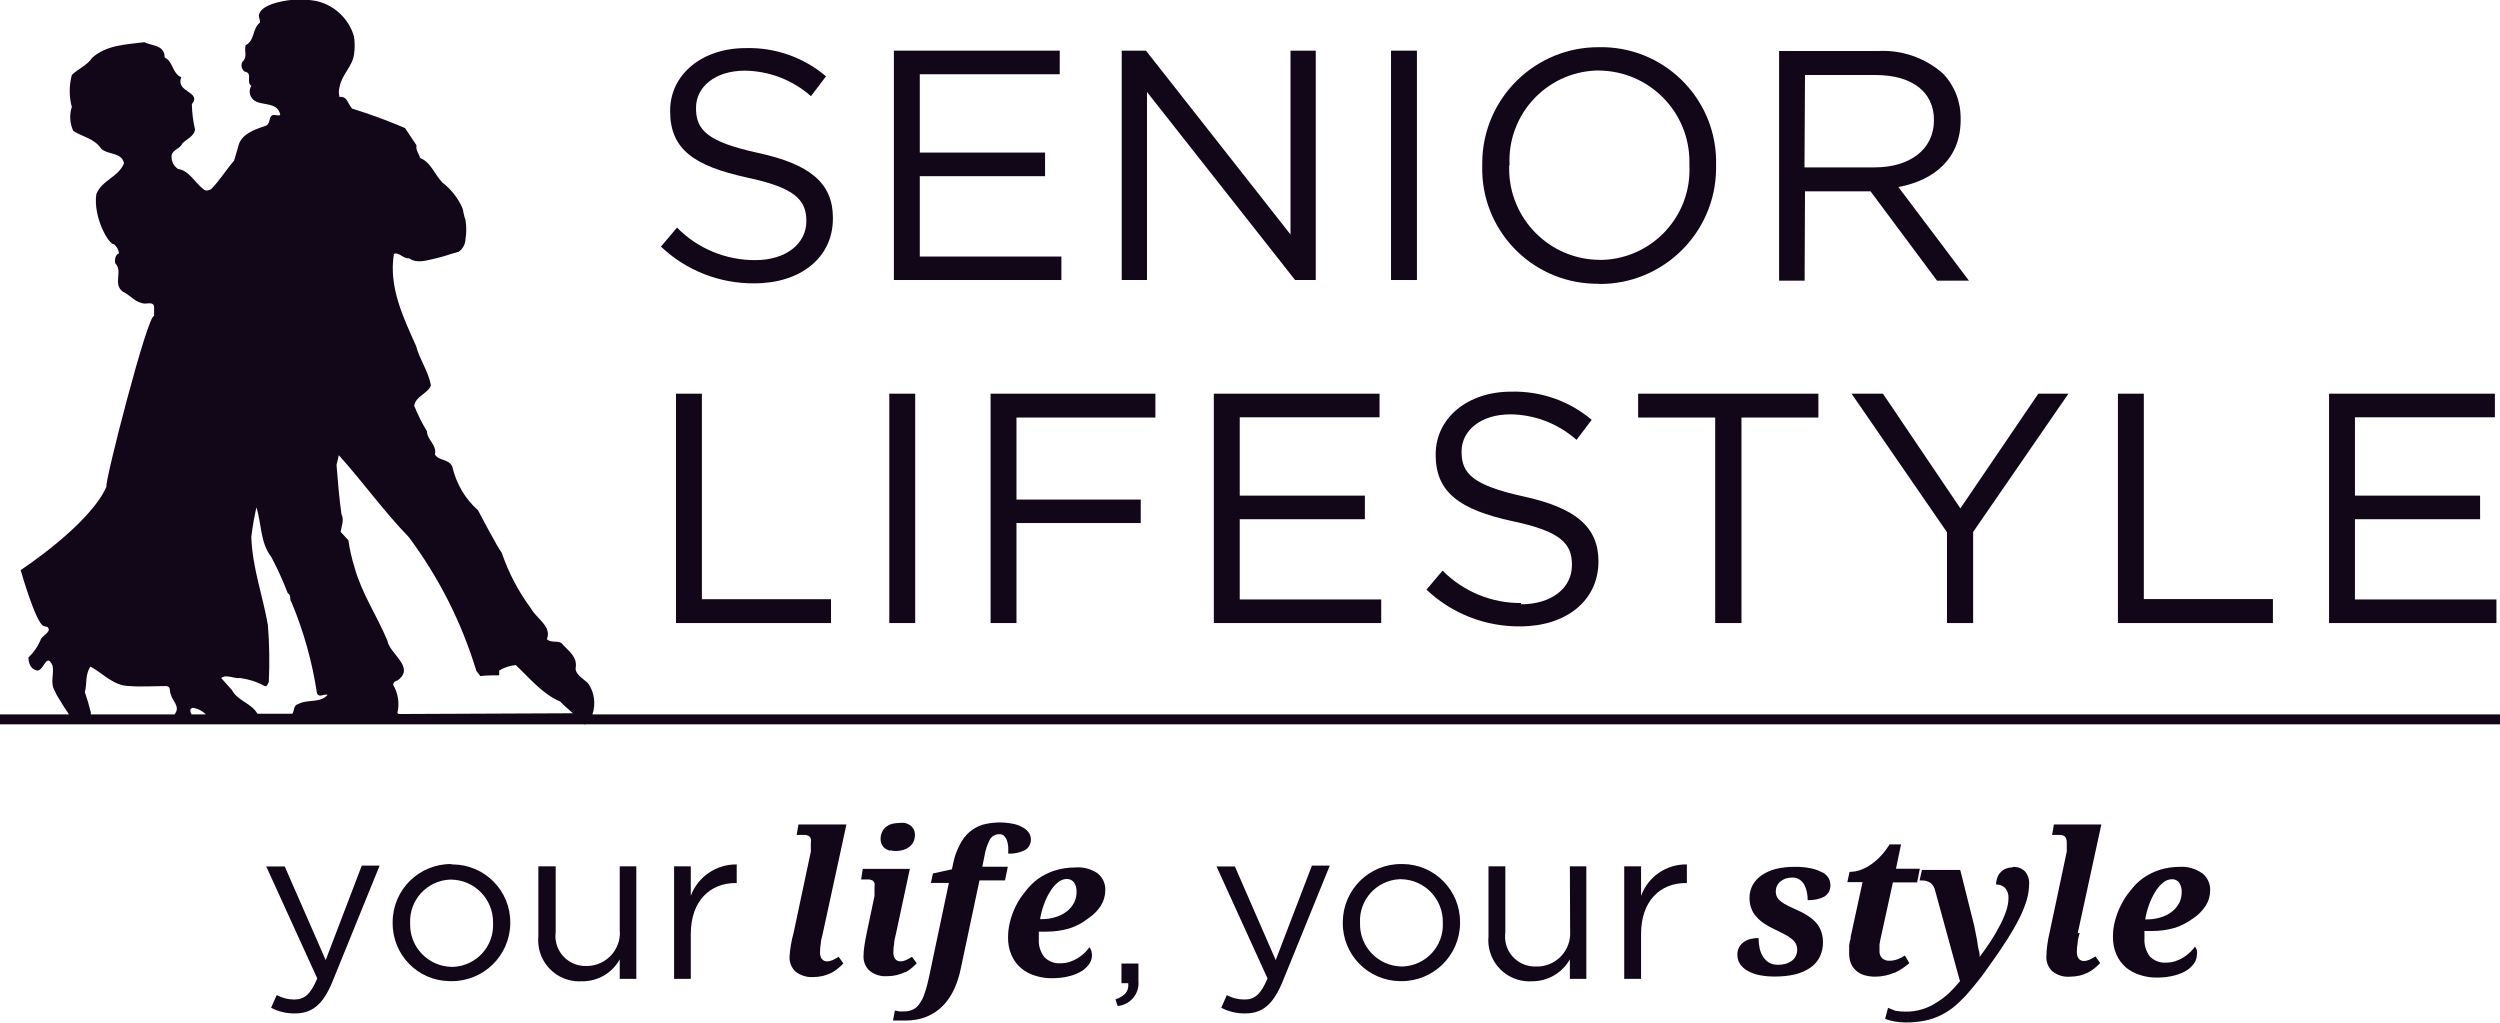 <?xml version="1.0" encoding="UTF-8"?>
<svg id="Layer_1" xmlns="http://www.w3.org/2000/svg" xmlns:xlink="http://www.w3.org/1999/xlink" version="1.1" viewBox="0 0 195.97 80.16">
  <!-- Generator: Adobe Illustrator 29.7.1, SVG Export Plug-In . SVG Version: 2.1.1 Build 8)  -->
  <defs>
    <style>
      .st0 {
        fill: none;
      }

      .st1 {
        clip-path: url(#clippath-1);
      }

      .st2 {
        fill: #110719;
      }

      .st3 {
        clip-path: url(#clippath);
      }
    </style>
    <clipPath id="clippath">
      <rect class="st0" width="195.97" height="80.16"/>
    </clipPath>
    <clipPath id="clippath-1">
      <rect class="st0" width="195.97" height="80.16"/>
    </clipPath>
  </defs>
  <g id="Layer_2">
    <g id="Layer_1-2">
      <g class="st3">
        <g>
          <path class="st2" d="M59.23,20.39c-2.31.02-4.54-.9-6.16-2.55l-1.26,1.49c1.98,1.88,4.61,2.91,7.34,2.88,3.58,0,6.14-2,6.14-5.08v-.06c0-2.75-1.85-4.21-5.85-5.08s-4.88-1.8-4.88-3.5v-.05c0-1.62,1.49-2.9,3.82-2.9,1.92.02,3.76.73,5.19,2l1.18-1.56c-1.76-1.49-4.01-2.28-6.31-2.21-3.42,0-5.91,2.08-5.91,4.9v.05c0,3,1.9,4.29,6,5.19,3.78.8,4.68,1.75,4.68,3.42h0c0,1.77-1.59,3.06-4,3.06"/>
          <polygon class="st2" points="83.2 20.11 72.1 20.11 72.1 13.81 81.92 13.81 81.92 11.96 72.1 11.96 72.1 5.82 83.07 5.82 83.07 3.97 70.07 3.97 70.07 21.95 83.2 21.95 83.2 20.11"/>
          <polygon class="st2" points="89.91 7.21 101.52 21.95 103.14 21.95 103.14 3.97 101.16 3.97 101.16 18.38 89.83 3.97 87.93 3.97 87.93 21.95 89.91 21.95 89.91 7.21"/>
          <rect class="st2" x="109.04" y="3.97" width="2.03" height="17.98"/>
          <path class="st2" d="M125.33,22.26c5.03.05,9.15-4,9.19-9.03,0-.09,0-.18,0-.27h0c.14-4.97-3.77-9.11-8.74-9.26-.13,0-.27,0-.4,0-5.03-.05-9.15,4-9.19,9.03,0,.09,0,.18,0,.27h0c-.13,4.97,3.79,9.1,8.76,9.24.13,0,.26,0,.38,0M118.33,12.9c-.17-3.9,2.85-7.2,6.75-7.37.08,0,.16,0,.25,0,3.95.03,7.13,3.25,7.1,7.2,0,.09,0,.19,0,.28h0c.17,3.9-2.86,7.2-6.76,7.36-.08,0-.16,0-.24,0-3.95,0-7.14-3.22-7.13-7.17,0-.07,0-.14,0-.2l.04-.1Z"/>
          <path class="st2" d="M141.49,15h5.14l5.21,7h2.5l-5.53-7.34c2.83-.52,4.88-2.26,4.88-5.24v-.11c.02-1.32-.47-2.59-1.38-3.54-1.4-1.24-3.24-1.88-5.11-1.77h-7.74v18h2l.03-7ZM141.49,5.88h5.51c2.9,0,4.6,1.33,4.6,3.54h0c0,2.32-1.93,3.7-4.63,3.7h-5.52l.04-7.24Z"/>
          <polygon class="st2" points="52.99 30.86 52.99 48.84 65.14 48.84 65.14 46.97 55.02 46.97 55.02 30.86 52.99 30.86"/>
          <rect class="st2" x="69.71" y="30.86" width="2.03" height="17.98"/>
          <polygon class="st2" points="90.57 32.73 90.57 30.86 77.65 30.86 77.65 48.84 79.68 48.84 79.68 41 89.42 41 89.42 39.16 79.68 39.16 79.68 32.73 90.57 32.73"/>
          <polygon class="st2" points="108.14 32.71 108.14 30.86 95.15 30.86 95.15 48.84 108.27 48.84 108.27 46.99 97.18 46.99 97.18 40.7 106.99 40.7 106.99 38.85 97.18 38.85 97.18 32.71 108.14 32.71"/>
          <path class="st2" d="M119.24,47.27c-2.31.02-4.53-.9-6.16-2.54l-1.26,1.49c1.98,1.88,4.62,2.91,7.35,2.88,3.57,0,6.13-2,6.13-5.09h0c0-2.75-1.85-4.21-5.85-5.09s-4.88-1.8-4.88-3.49v-.05c0-1.62,1.49-2.9,3.83-2.9,1.91.02,3.75.73,5.18,2l1.19-1.57c-1.76-1.49-4.01-2.27-6.32-2.21-3.42,0-5.91,2.08-5.91,4.91v.05c0,2.95,1.9,4.29,6,5.19,3.78.79,4.68,1.74,4.68,3.41v.06c0,1.77-1.59,3.05-4,3.05"/>
          <polygon class="st2" points="136.51 48.84 136.51 32.73 142.54 32.73 142.54 30.86 128.41 30.86 128.41 32.73 134.45 32.73 134.45 48.84 136.51 48.84"/>
          <polygon class="st2" points="147.6 30.86 145.14 30.86 152.62 41.72 152.62 48.84 154.67 48.84 154.67 41.7 162.14 30.86 159.78 30.86 153.67 39.85 147.6 30.86"/>
          <polygon class="st2" points="178.17 46.96 168.05 46.96 168.05 30.86 166.02 30.86 166.02 48.84 178.17 48.84 178.17 46.96"/>
        </g>
      </g>
      <g class="st1">
        <g>
          <polygon class="st2" points="195.69 46.99 184.6 46.99 184.6 40.7 194.41 40.7 194.41 38.85 184.6 38.85 184.6 32.71 195.57 32.71 195.57 30.86 182.57 30.86 182.57 48.84 195.69 48.84 195.69 46.99"/>
          <path class="st2" d="M46.44,56c.27-.81.16-1.7-.32-2.41-.29-.32-1-.68-1-1.19.18-.94-.58-1.37-1.12-2-.33-.19-.87,0-1.13-.3.4-1-.8-1.59-1.26-2.42-.98-1.33-1.75-2.79-2.28-4.35-.33-.41-1.86-3.33-1.86-3.33-1-.89-1.7-2.07-2-3.38-.25-.68-1.09-.47-1.38-1,.18-.76-.62-1.13-.62-1.81-.39-.64-.72-1.31-1-2,.11-.76,1.05-.94,1.31-1.59-.18-1.09-.88-2-1.16-3.09-1-2.24-2.17-4.63-1.74-7.23.39-.16.72.39,1.19.35.62.44,1.41.15,2.1,0s1.16-.36,1.78-.51c.33-.23.53-.6.54-1,.08-.5.08-1,0-1.5-.07-.19-.12-.38-.16-.57,0-.13-.06-.24-.08-.36-.35-.79-.89-1.47-1.57-2-.62-.64-.9-1.59-1.74-1.92-.1-.33-.36-.61-.29-1l-.9-1.35c-1.35-.58-2.73-1.09-4.13-1.52-.24-.22-.33-.6-.55-.8h0c-.12-.1-.28-.15-.44-.12v.06c-.09-.29-.09-.6,0-.89.18-.94,1-1.56,1.12-2.5.07-.47.07-.94,0-1.41-.41-1.41-1.56-2.48-3-2.79-1.15-.2-2.33-.12-3.44.25-.4.18-.84.33-1,.8-.07.25.11.44.07.65-.62.47-.39,1.41-1.12,1.77-.15.48.18.91-.26,1.31-.14.27-.06.6.19.77.65.1.07.82.51,1.11-.25.4-.13.93.28,1.18.06.04.12.06.18.09.65.25,1.63.08,1.81,1-.18.15-.47-.1-.69.08s-.07.68-.51.8c-.83.28-1.91.65-2.1,1.63l-.32,1.08c-.62.72-1.13,1.56-1.81,2.25-.18.07-.4.18-.58,0-.69-.51-1.13-1.48-2-1.59-.34-.22-.53-.6-.51-1,0-.51.69-.57.84-1,.35-.36.9-.54,1-1.08-.15-.66-.24-1.33-.25-2,.8-1-1.3-.91-.83-2.11-.73-.32-.62-1.23-1.3-1.55,0-1-1-.9-1.6-1.2-1.41.18-3,.22-4.09,1.23-.43.62-1.08.84-1.59,1.34-.22.82-.22,1.69,0,2.51-.2.61-.16,1.28.11,1.87.72.48,1.66.58,2.21,1.42.54.47,1.59.25,1.77,1.12-.43,1.09-1.72,1.3-2.17,2.42-.26,1.84,1,4,1.38,3.92.22.18.37.44.4.72-.29.1-.36.5-.29.79.62.62-.22,1.6.58,2.21.58.26,1,.9,1.74.94.25,0,.72-.14.72.29v.69c-.47-.29-3.94,13.22-3.73,13.36-1.3,3-6.73,6.55-6.73,6.55,0,0,1.19,4.2,1.81,4.39l.29.07c.4.4-.47.65-.55,1.05-.22.51-.54.96-.94,1.34,0,.39.15.87.58,1,.62.25.8-1.52,1.31-.36.14.69-.22,1.31.18,2,.09.22.21.42.34.62.21.36.46.75.7,1.1l.06.1H0v.78h45.73c.08.02.15.02.23,0h150.04v-.78H46.44ZM13.69,56h-6.57v-.15c-.13-.54-.29-1.08-.47-1.6.19-.66,0-1.34.44-2,1,.54,1.81,1.53,3.08,1.53.94.07,1.95,0,2.89,0,.37.07.19.4.33.65.11.5.74.94.34,1.5M15,56c0-.07,0-.12-.05-.12,0-.18-.15-.3.18-.4.38.06.73.24,1,.52h-1.13ZM23.39,55.19c-.42.08-.31.59-.48.76.08,0,.15,0,.23,0h-2.96c-.47-.84-1.55-1-2-1.86l-.84-.94c.4-.33,1,.07,1.49,0,.66.09,1.3.29,1.88.61.25.11.25-.14.36-.29.07-1.49.05-2.98-.07-4.47-.4-2.31-1.22-4.49-1.3-6.91.09-.78.23-1.55.4-2.32.4,1.23.29,2.76,1.16,3.88.49.92.92,1.87,1.3,2.85.29.15.11.51.29.7.96,2.3,1.63,4.7,2,7.16.18.36.58,0,.83.11-.58.66-1.52.33-2.24.69M31.17,55.97l.07-.08h-.09c.18-.75.06-1.54-.33-2.21,0-.22.22-.33.33-.33,1.45-1.05-.61-2.06-.79-3.15-.84-2-2-3.66-2.58-5.76-.21-.68-.37-1.38-.47-2.09l-.61-.66c.07-.43.29-.94.07-1.37-.18-1.24-.29-2.61-.39-3.88l.18-.76c1.91,2.13,3.51,4.38,5.5,6.44,2.35,3.16,4.14,6.7,5.28,10.47l.3.39v.02c.29-.04.59-.06.88-.06h.61v-.38c.4-.24.84-.38,1.3-.43,1.06,1,2.1,2.28,3.48,2.86.32.34.67.62,1,.92l-13.74.06Z"/>
        </g>
      </g>
      <g>
        <path class="st2" d="M25.53,75.26l-3.21-7.34h-1.45l4,8.78c-.53,1.24-1,1.65-1.81,1.65-.48,0-.95-.12-1.37-.35l-.44,1c.58.3,1.22.45,1.87.44,1.33,0,2.19-.67,2.94-2.49l3.7-9.1h-1.4l-2.83,7.41Z"/>
        <path class="st2" d="M35.38,67.73c-2.52-.02-4.58,2-4.6,4.52,0,.03,0,.05,0,.08h0c-.03,2.5,1.96,4.55,4.46,4.58.04,0,.07,0,.11,0,2.53.04,4.61-1.98,4.65-4.51,0-.02,0-.05,0-.07h0c.02-2.51-2-4.55-4.51-4.57-.03,0-.05,0-.08,0M38.65,72.39c.08,1.8-1.32,3.32-3.12,3.4-.04,0-.08,0-.12,0-1.83-.03-3.29-1.53-3.26-3.36,0-.02,0-.05,0-.07h0c-.08-1.8,1.31-3.32,3.11-3.41.04,0,.08,0,.12,0,1.84.03,3.3,1.55,3.27,3.39,0,.02,0,.03,0,.05Z"/>
        <path class="st2" d="M48.59,73c.07,1.43-1.04,2.65-2.48,2.72-.04,0-.08,0-.11,0-1.3.06-2.4-.94-2.46-2.24,0-.14,0-.28.02-.42v-5.15h-1.36v5.48c-.17,1.77,1.12,3.35,2.89,3.52.16.02.33.02.49.01,1.24.03,2.4-.63,3-1.72v1.53h1.3v-8.82h-1.3v5.09Z"/>
        <path class="st2" d="M54.15,70.22v-2.31h-1.31v8.82h1.31v-3.51c0-2.66,1.57-4,3.5-4h.1v-1.46c-1.6-.02-3.04.96-3.6,2.46"/>
        <path class="st2" d="M87.91,77.07h.53c.06.63-.25,1-1,1.27l.17.52c.99-.09,1.72-.96,1.63-1.95,0-.02,0-.03,0-.05v-1.33h-1.33v1.54Z"/>
        <path class="st2" d="M64.5,73.15l1.85-8.52h-3.76l-.14.82h.7c.09.01.18.04.26.09.07.05.12.12.15.2.02.11.02.23,0,.34v.1c0,.05,0,.11,0,.16,0,.07,0,.13,0,.2v.21l-1.35,6.37c-.17.61-.28,1.24-.32,1.88-.02.44.15.87.48,1.17.39.3.88.45,1.37.42.26,0,.52-.03.78-.09.22-.06.44-.14.65-.24.19-.1.36-.21.52-.35.15-.12.29-.25.42-.39l-.37-.52c-.15.1-.31.18-.47.26-.14.06-.29.1-.45.1-.16,0-.3-.07-.4-.19-.1-.15-.15-.34-.14-.52,0-.23.02-.46.06-.69,0-.25.1-.51.16-.8"/>
        <path class="st2" d="M69.77,66.65c.15.04.31.06.47.06.19,0,.37-.03.55-.08.17-.05.33-.13.47-.23.14-.11.26-.24.34-.4.08-.17.12-.37.12-.56,0-.15-.03-.3-.1-.44-.07-.12-.16-.23-.27-.31-.12-.08-.26-.14-.4-.18-.16-.02-.31-.02-.47,0-.19,0-.38.03-.56.07-.17.05-.32.13-.46.23-.13.11-.24.24-.31.4-.09.18-.13.38-.12.58,0,.15.03.29.1.42.06.12.14.22.25.3.12.08.25.14.39.18"/>
        <path class="st2" d="M70.91,76.25c.19-.1.37-.21.53-.35.15-.12.29-.25.42-.39l-.37-.51c-.15.1-.31.18-.47.26-.14.06-.29.1-.45.1-.16,0-.31-.07-.4-.19-.1-.15-.15-.34-.14-.52,0-.23.02-.46.06-.69,0-.25.09-.51.15-.8l1.08-5.05h-3.69l-.13.83h.65c.09.01.18.05.26.09.07.05.11.12.14.2.02.11.02.23,0,.34v.46c0,.07,0,.14,0,.21l-.61,2.89c-.08.39-.14.72-.18,1-.04.26-.07.53-.07.8-.02.44.15.87.48,1.17.39.31.88.46,1.38.42.26,0,.52-.03.77-.09.22-.06.44-.14.65-.24"/>
        <path class="st2" d="M77.17,67.11c.07-.45.21-.89.42-1.3.16-.27.45-.43.76-.42.13,0,.25.04.35.12.09.1.17.21.22.34.06.16.09.32.11.49.01.19.01.38,0,.57.46.03.92-.07,1.33-.28.28-.17.45-.48.45-.81,0-.19-.05-.37-.15-.53-.12-.17-.28-.32-.47-.42-.24-.14-.49-.24-.76-.29-.81-.17-1.65-.14-2.45.08-.37.13-.7.32-1,.57-.31.28-.57.62-.75,1-.22.42-.39.87-.49,1.34l-.12.57-1.49.33-.16.74h1.41l-1.56,7.4c-.09.43-.2.86-.35,1.28-.09.3-.24.58-.42.83-.13.19-.31.34-.52.43-.21.09-.44.14-.67.13-.13.01-.25.01-.38,0l-.33-.07-.15.79h.95c.28,0,.57-.02.85-.07.3-.05.59-.13.87-.25.62-.26,1.16-.68,1.57-1.22.25-.33.46-.69.62-1.07.2-.47.35-.95.45-1.45l1.47-6.93h2l.22-1.07h-2l.17-.83Z"/>
        <path class="st2" d="M86,68.43c-.52-.33-1.13-.49-1.74-.43-.54,0-1.07.08-1.58.24-.47.15-.91.37-1.31.65-.38.28-.72.62-1,1-.58.69-.99,1.51-1.2,2.38-.1.39-.15.8-.15,1.2-.01.49.08.97.28,1.42.17.39.42.73.74,1,.32.27.7.47,1.1.59.44.14.89.21,1.35.2.46,0,.92-.05,1.37-.17.35-.09.69-.23,1-.43.22-.15.41-.35.56-.57.11-.18.17-.39.18-.6,0-.12-.02-.25-.05-.37-.03-.11-.08-.2-.15-.29-.12.17-.25.32-.4.46-.33.31-.72.55-1.15.69-.23.07-.48.11-.72.11-.48.03-.94-.15-1.27-.49-.31-.4-.46-.9-.43-1.4v-.28c0-.1,0-.21,0-.31h.57c.63,0,1.25-.08,1.85-.26.52-.17,1.01-.43,1.44-.77.4-.26.74-.6,1-1,.23-.36.35-.78.35-1.2.03-.53-.21-1.05-.64-1.37M84.18,70.78c-.14.27-.34.5-.58.68-.26.2-.55.34-.86.43-.35.11-.71.16-1.07.16h-.14c.06-.38.16-.76.29-1.12.12-.35.28-.69.47-1,.16-.28.37-.53.61-.74.2-.18.45-.28.72-.29.22,0,.44.09.57.27.14.22.21.48.2.74,0,.31-.07.62-.21.89"/>
        <path class="st2" d="M142.85,68.4c-.27-.16-.57-.27-.88-.33-.43-.09-.88-.13-1.32-.12-.5,0-.99.05-1.47.17-.39.1-.77.27-1.1.5-.29.2-.53.46-.7.77-.16.31-.24.65-.24,1,0,.28.04.55.14.81.09.25.22.47.4.66.18.21.39.39.62.54.26.17.54.33.83.46.3.14.56.28.78.39.19.1.38.22.55.36.13.1.24.23.32.38.07.15.1.31.1.47,0,.17-.04.34-.12.49-.07.15-.18.27-.31.37-.14.1-.3.18-.47.23-.19.05-.39.08-.59.08-.25,0-.5-.05-.72-.17-.19-.12-.35-.28-.47-.47-.13-.21-.22-.43-.27-.67-.05-.26-.08-.52-.08-.79-.21,0-.41.02-.61.07-.19.04-.37.12-.53.23-.15.1-.28.24-.37.4-.11.19-.16.4-.15.62,0,.26.07.51.21.72.15.22.35.4.59.53.29.16.6.28.93.34.4.08.8.11,1.21.11.55,0,1.1-.05,1.63-.18.43-.11.83-.29,1.19-.54.3-.22.55-.51.71-.85.16-.35.25-.74.24-1.13,0-.26-.04-.53-.12-.78-.08-.24-.19-.46-.35-.66-.18-.21-.38-.4-.61-.55-.27-.19-.56-.35-.86-.48l-.79-.37c-.19-.09-.38-.2-.55-.33-.13-.1-.24-.22-.32-.36-.07-.14-.1-.29-.1-.44,0-.15.03-.3.09-.43.06-.13.15-.25.26-.34.12-.1.26-.18.41-.24.17-.05.36-.08.54-.08.2,0,.4.05.57.16.15.11.28.25.37.41.09.18.16.38.2.58.04.2.06.41.06.62.45.02.91-.07,1.31-.28.31-.19.49-.54.47-.9,0-.19-.05-.38-.14-.55-.12-.19-.29-.35-.49-.46"/>
        <path class="st2" d="M148.51,76.26c.22-.1.42-.22.62-.35.19-.13.37-.27.54-.41l-.35-.6c-.18.12-.36.21-.56.29-.21.08-.43.12-.66.12-.2.01-.4-.06-.56-.19-.15-.16-.23-.37-.21-.59,0-.16,0-.33,0-.49.03-.21.07-.42.12-.62l.93-4.25h1.9l.21-1.07h-1.87l.4-1.91h-.9c-.22.36-.48.7-.78,1-.25.26-.52.48-.82.67-.25.16-.53.29-.81.38-.24.07-.48.1-.73.11l-.17.8h1.19l-.93,4.29c0,.1,0,.2-.06.32l-.06.34v.65c0,.27.05.55.15.8.1.22.25.41.43.57.19.15.41.27.64.33.26.07.53.11.8.11.28,0,.56-.03.83-.09.24-.05.48-.13.71-.23"/>
        <path class="st2" d="M157.72,68c-.17,0-.34.03-.5.1-.15.06-.28.15-.39.27-.12.12-.21.26-.26.42-.07.18-.1.36-.1.55.26-.02.52.08.71.27.18.22.28.5.26.79,0,.34-.07.68-.18,1-.13.39-.29.77-.49,1.13-.21.42-.45.83-.71,1.23-.28.42-.57.84-.88,1.25h0c0-.13,0-.31-.07-.54s-.08-.49-.13-.76-.1-.54-.16-.81c-.04-.24-.09-.48-.16-.71l-1-4h-3l-.19.83h.15c.25-.02.49.05.7.18.2.16.33.39.38.64l1.94,7.08c-.28.33-.57.64-.86.93-.31.28-.64.53-1,.75-.34.22-.7.39-1.09.51-.42.13-.87.2-1.31.19-.27,0-.54-.02-.81-.07l-.57-.23-.23.87c.24.09.49.16.74.2.29.05.58.08.87.08.49,0,.97-.04,1.45-.13.82-.16,1.58-.51,2.24-1.02.36-.29.69-.6,1-.93.31-.35.64-.75,1-1.19s.68-.92,1.06-1.45.86-1.23,1.22-1.8c.33-.52.64-1.05.92-1.6.24-.46.43-.94.59-1.44.13-.42.19-.85.2-1.28.03-.36-.09-.72-.32-1-.25-.25-.6-.38-.95-.35"/>
        <path class="st2" d="M162.87,73.15l1.85-8.52h-3.72l-.14.82h.7c.09.01.18.04.26.09.07.05.12.12.14.2.04.11.06.22.05.34v.1c0,.05,0,.11,0,.16,0,.07,0,.13,0,.2v.21l-1.35,6.37c-.15.61-.23,1.23-.25,1.85-.02.44.15.87.47,1.17.39.31.88.46,1.38.42.26,0,.52-.03.78-.09.22-.06.44-.14.65-.24.19-.1.36-.21.52-.35.15-.12.29-.25.42-.39l-.37-.52c-.15.1-.31.18-.47.26-.14.06-.29.1-.45.1-.16,0-.3-.07-.4-.19-.1-.15-.15-.34-.14-.52,0-.23.02-.46.06-.69,0-.25.09-.51.16-.8"/>
        <path class="st2" d="M172.59,68.43c-.51-.35-1.12-.52-1.73-.48-.54,0-1.07.08-1.58.24-.46.15-.9.37-1.3.65-.38.28-.72.62-1,1-.3.35-.54.74-.74,1.15-.2.39-.35.81-.46,1.23-.1.39-.15.8-.15,1.2-.01.49.08.97.28,1.42.17.38.42.72.74,1,.33.27.71.47,1.11.59.43.14.89.21,1.34.2.46,0,.92-.05,1.37-.17.35-.09.69-.23,1-.43.22-.15.41-.35.56-.57.11-.18.17-.39.18-.6.02-.12.02-.25,0-.37-.03-.11-.08-.2-.15-.29-.12.17-.25.32-.4.46-.16.15-.33.28-.52.4-.2.12-.41.22-.63.29-.23.07-.48.11-.72.11-.48.03-.94-.15-1.27-.49-.3-.4-.45-.9-.42-1.4v-.28c0-.1,0-.21,0-.31h.57c.63,0,1.25-.08,1.85-.26.49-.17.96-.41,1.38-.72.4-.26.74-.6,1-1,.23-.36.35-.78.35-1.2.02-.52-.21-1.03-.62-1.35M170.81,70.8c-.14.27-.34.5-.58.68-.26.2-.55.34-.86.43-.35.11-.71.16-1.07.16h-.14c.06-.38.16-.76.29-1.12.12-.35.28-.68.47-1,.16-.28.37-.53.61-.74.2-.18.45-.28.72-.29.22-.01.44.09.57.27.14.22.21.48.2.74,0,.31-.07.62-.21.89"/>
        <path class="st2" d="M100,75.26l-3.2-7.34h-1.44l4,8.78c-.53,1.24-1,1.65-1.8,1.65-.49,0-.96-.11-1.39-.35l-.44,1c.58.3,1.23.45,1.88.44,1.33,0,2.18-.67,2.93-2.49l3.7-9.1h-1.4l-2.84,7.41Z"/>
        <path class="st2" d="M109.87,67.73c-2.52-.03-4.58,1.99-4.61,4.51,0,.03,0,.06,0,.09h0c-.03,2.5,1.98,4.55,4.48,4.58.03,0,.06,0,.09,0,2.53.02,4.6-2.01,4.62-4.54,0-.02,0-.05,0-.07h0c.02-2.5-1.99-4.55-4.49-4.57-.03,0-.06,0-.09,0M113.1,72.36c.08,1.8-1.32,3.32-3.12,3.4-.04,0-.08,0-.11,0-1.83-.03-3.29-1.53-3.26-3.36,0-.02,0-.05,0-.07h0c-.09-1.79,1.29-3.32,3.09-3.41.04,0,.09,0,.13,0,1.84.03,3.3,1.55,3.27,3.39,0,.02,0,.03,0,.05Z"/>
        <path class="st2" d="M123.08,73c.09,1.43-1,2.67-2.43,2.76-.07,0-.14,0-.21,0-1.3.06-2.4-.93-2.46-2.23,0-.16,0-.31.02-.47v-5.15h-1.32v5.48c-.17,1.77,1.12,3.35,2.89,3.52.16.02.33.02.49.01,1.24.02,2.39-.64,3-1.72v1.53h1.29v-8.82h-1.29l.02,5.09Z"/>
        <path class="st2" d="M128.64,70.22v-2.31h-1.32v8.82h1.32v-3.51c0-2.66,1.56-4,3.49-4h.1v-1.46c-1.6-.03-3.04.96-3.59,2.46"/>
      </g>
    </g>
  </g>
</svg>